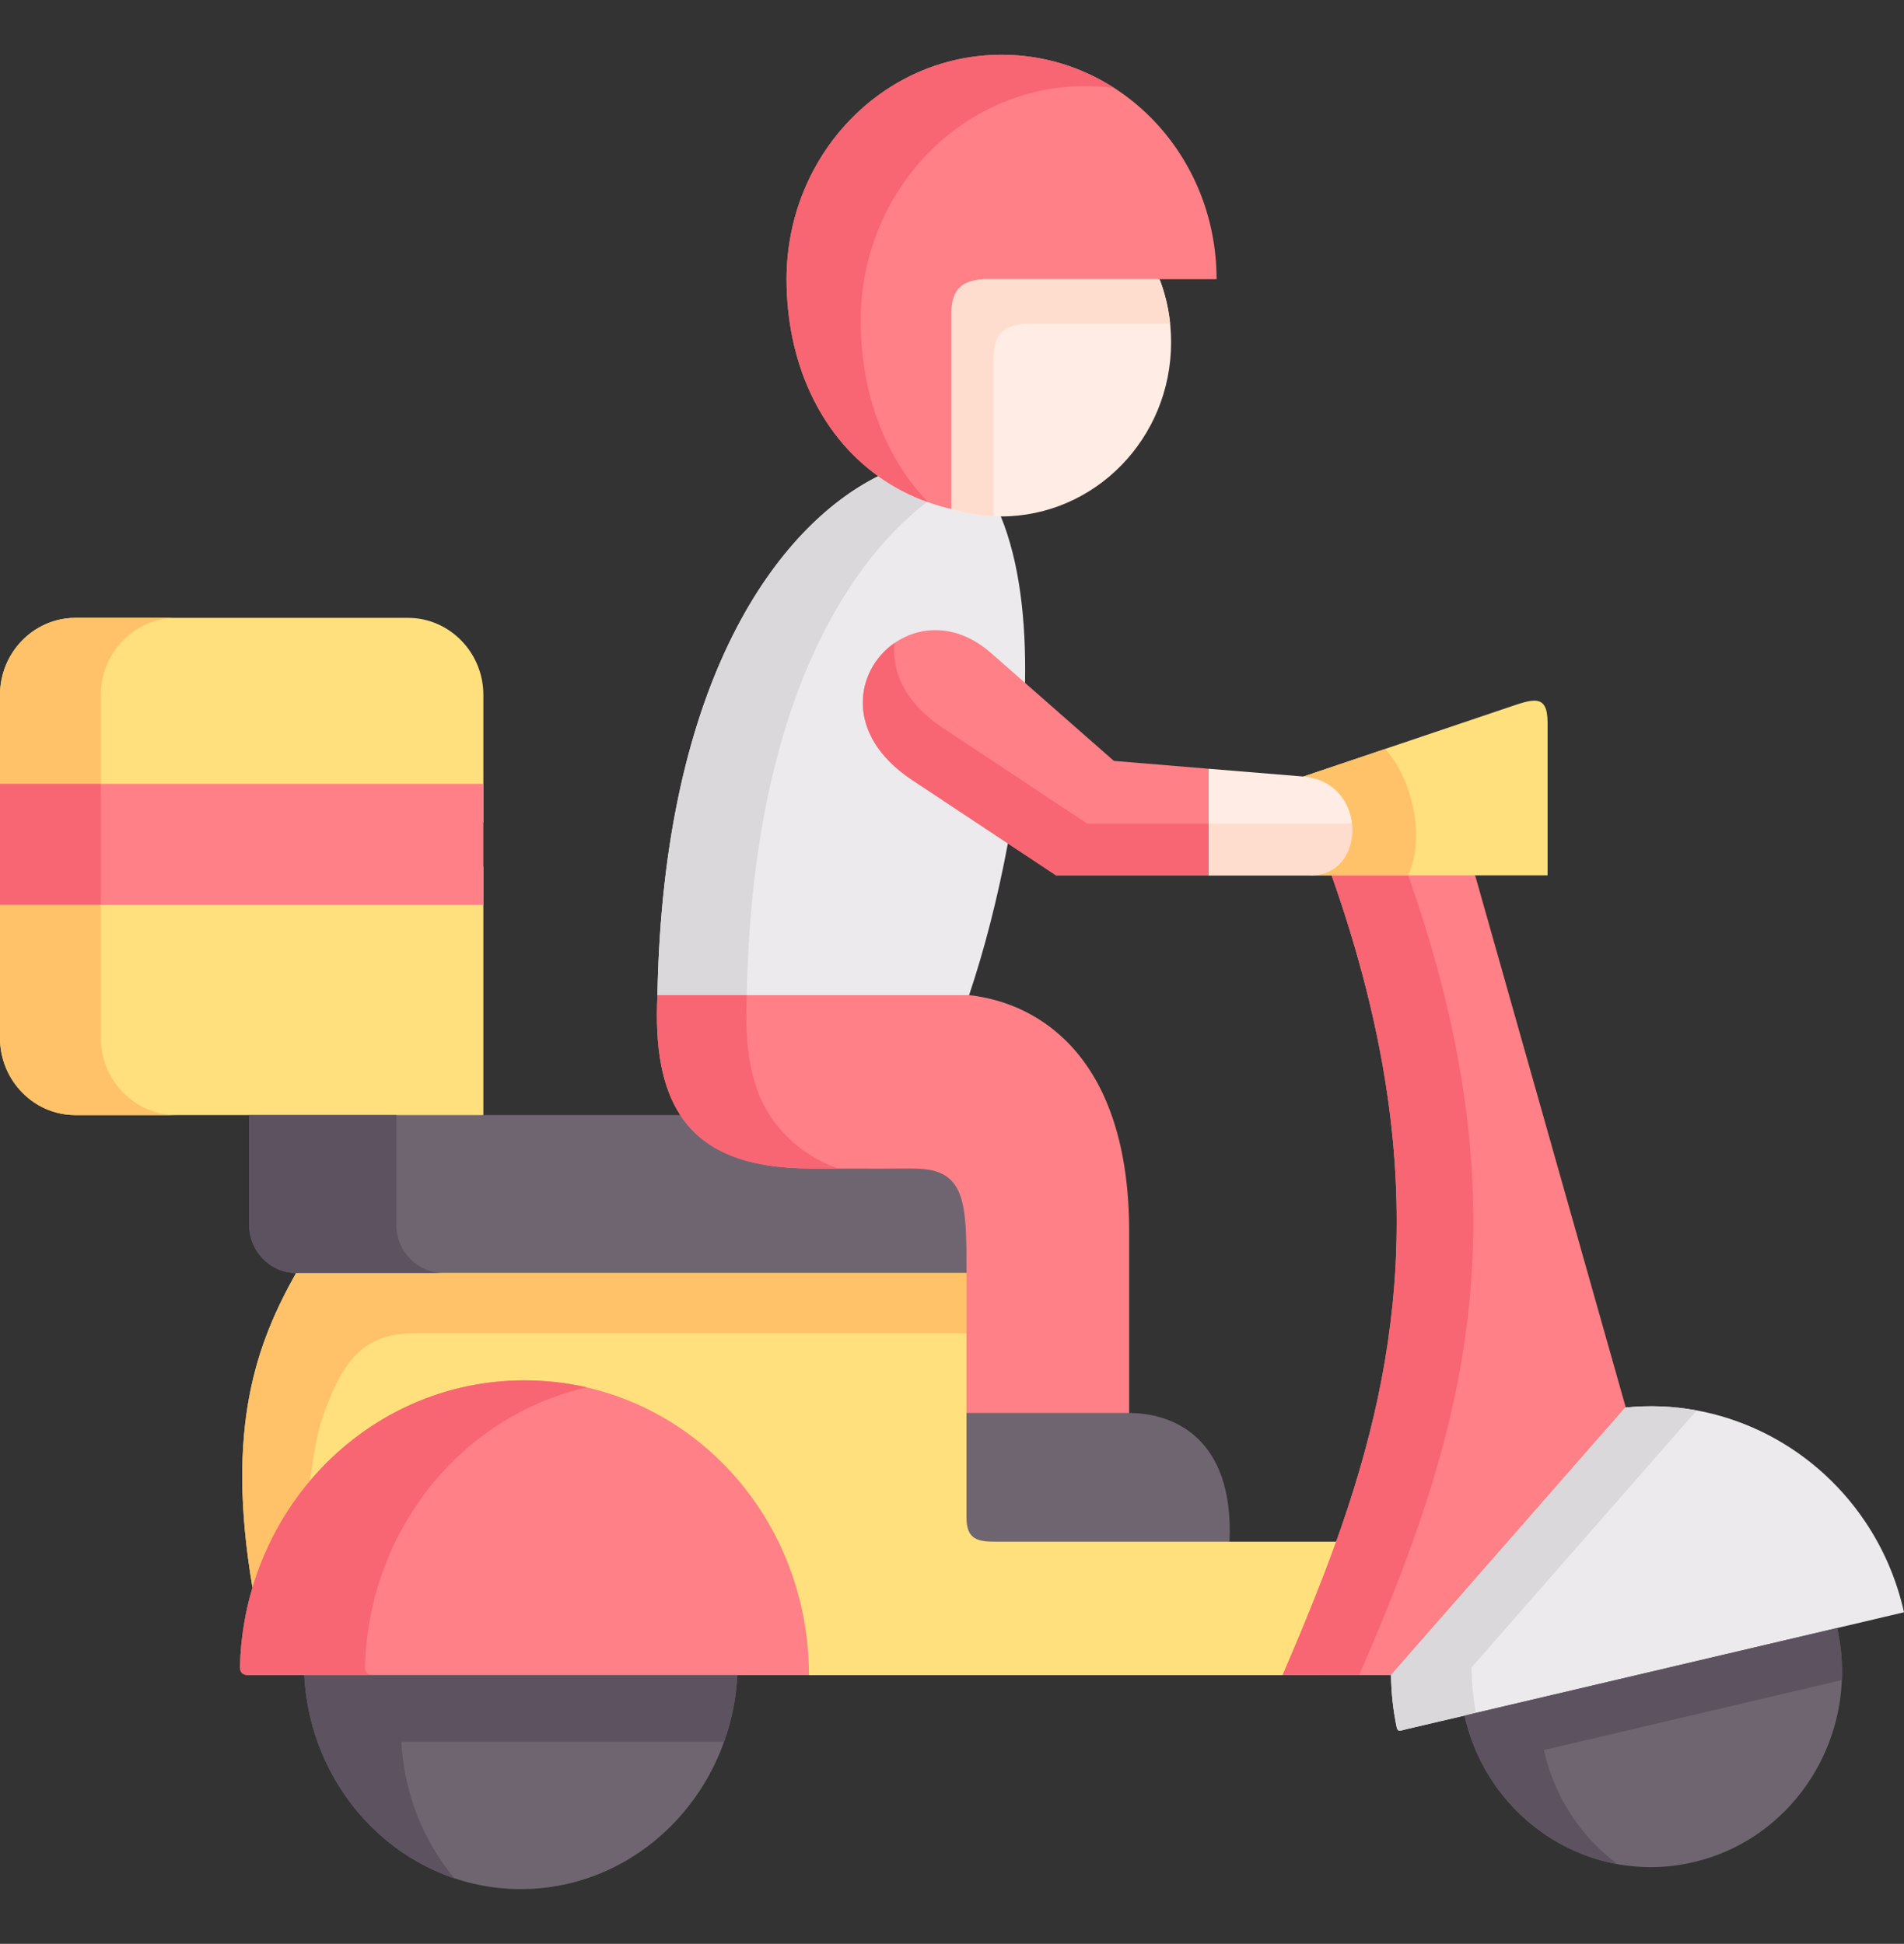 <?xml version="1.0" encoding="UTF-8"?> <svg xmlns="http://www.w3.org/2000/svg" width="142" height="145" viewBox="0 0 142 145" fill="none"><rect x="0" y="0" width="142" height="145" fill="#333333" stroke="none"/> <g clip-path="url(#clip0)"> <path fill-rule="evenodd" clip-rule="evenodd" d="M36.049 64.645H2.28882e-05V77.433C2.28882e-05 80.595 2.527 83.177 5.621 83.177H18.587L26.322 87.166L36.049 83.177V64.645H36.049Z" fill="#FFE07D"></path> <path fill-rule="evenodd" clip-rule="evenodd" d="M30.428 46.089H5.621C2.527 46.089 7.62939e-06 48.671 7.62939e-06 51.833V61.335H36.049V51.833C36.049 48.671 33.522 46.089 30.428 46.089Z" fill="#FFE07D"></path> <path fill-rule="evenodd" clip-rule="evenodd" d="M36.049 58.471H7.62939e-06V67.501H36.049V58.471Z" fill="#FF8086"></path> <path fill-rule="evenodd" clip-rule="evenodd" d="M7.524 58.471H2.908H3.05176e-05V51.833C3.05176e-05 49.673 1.183 47.786 2.908 46.809C3.718 46.354 4.641 46.089 5.621 46.089H13.145C10.051 46.089 7.524 48.671 7.524 51.833V58.471H7.524Z" fill="#FFC269"></path> <path fill-rule="evenodd" clip-rule="evenodd" d="M7.524 67.501H2.908H4.76837e-07V64.645V61.335V58.471H2.908H7.524V61.335V64.645V67.501Z" fill="#F76672"></path> <path fill-rule="evenodd" clip-rule="evenodd" d="M7.524 67.501V77.433C7.524 80.595 10.051 83.177 13.145 83.177H5.621C4.641 83.177 3.717 82.921 2.907 82.465C1.182 81.48 -0 79.594 -0 77.433V67.501H2.907H7.524Z" fill="#FFC269"></path> <path fill-rule="evenodd" clip-rule="evenodd" d="M36.049 83.177H18.587V91.379C18.587 93.349 20.166 94.955 22.086 94.955H78.938C78.938 89.798 78.938 87.174 75.075 87.174L67.381 87.166C62.538 87.158 59.363 85.891 57.59 83.177H36.049V83.177Z" fill="#6F6571"></path> <path fill-rule="evenodd" clip-rule="evenodd" d="M72.081 94.955H22.086C19.154 100.169 16.797 106.435 18.83 118.42C22.232 106.6 56.782 111.318 60.33 124.958H98.451C99.893 121.623 101.254 118.328 102.444 115.001H91.697C69.959 106.625 76.949 110.358 72.081 94.955Z" fill="#FFE07D"></path> <path fill-rule="evenodd" clip-rule="evenodd" d="M75.167 62.916C74.422 66.921 73.409 70.87 72.275 74.23L61.286 78.627L49.032 74.23C49.461 50.55 58.127 39.194 65.497 35.52C68.153 33.454 70.875 32.676 70.875 32.676C70.875 32.676 74.454 38.524 74.641 38.524C76.017 41.868 76.536 46.23 76.447 50.939L75.167 62.916Z" fill="#ECEAEC"></path> <path fill-rule="evenodd" clip-rule="evenodd" d="M49.031 74.23H72.275C77.629 74.826 84.213 78.989 84.213 91.884V105.4L78.938 108.609L72.081 105.4V94.955C72.081 89.799 72.081 87.175 68.218 87.175L60.524 87.166C55.681 87.158 52.506 85.892 50.733 83.177C49.364 81.083 48.837 78.128 49.031 74.23Z" fill="#FF8086"></path> <path fill-rule="evenodd" clip-rule="evenodd" d="M49.031 74.23C49.461 50.55 58.127 39.195 65.497 35.52C66.59 36.306 67.805 36.952 69.141 37.432C62.613 42.472 56.069 53.737 55.697 74.23H49.031Z" fill="#DAD8DB"></path> <path fill-rule="evenodd" clip-rule="evenodd" d="M49.031 74.23H55.697C55.502 78.128 56.029 81.083 57.397 83.177C58.515 84.891 60.2 86.339 62.508 87.167H60.524C55.68 87.159 52.506 85.892 50.732 83.177C49.364 81.083 48.837 78.128 49.031 74.23Z" fill="#F76672"></path> <path fill-rule="evenodd" clip-rule="evenodd" d="M60.33 124.958C60.33 112.717 50.829 102.967 39.11 102.967C29.578 102.967 21.511 109.423 18.83 118.419C18.279 120.265 17.956 122.227 17.899 124.263C17.875 125.057 18.409 124.958 19.138 124.958C32.866 124.958 46.602 124.95 60.33 124.958Z" fill="#FF8086"></path> <path fill-rule="evenodd" clip-rule="evenodd" d="M54.992 124.958H22.693C23.155 133.847 30.209 140.916 38.843 140.916C47.477 140.916 54.531 133.847 54.992 124.958Z" fill="#6F6571"></path> <path fill-rule="evenodd" clip-rule="evenodd" d="M137.011 121.44L109.224 127.971C110.989 135.809 118.643 140.709 126.312 138.904C133.99 137.1 138.777 129.279 137.011 121.44Z" fill="#6F6571"></path> <path fill-rule="evenodd" clip-rule="evenodd" d="M139.092 113.486C135.164 107.651 128.345 104.266 121.218 104.994C108.648 107.709 104.558 115.382 103.74 124.95C103.756 126.249 103.894 127.557 104.169 128.865C104.25 129.229 104.485 129.08 104.874 128.989L109.224 127.971L137.011 121.44L139.093 120.952L142 120.265C141.441 117.765 140.437 115.481 139.092 113.486Z" fill="#ECEAEC"></path> <path fill-rule="evenodd" clip-rule="evenodd" d="M121.242 104.961L110.017 65.299L104.963 62.99L99.31 65.299C106.737 86.322 104.664 100.997 99.65 115.001C98.451 118.328 97.091 121.622 95.657 124.958H103.732L121.242 104.961Z" fill="#FF8086"></path> <path fill-rule="evenodd" clip-rule="evenodd" d="M86.481 20.829L73.312 17.965C71.976 18.089 68.153 21.367 68.153 23.419L70.955 37.97C72.122 38.326 73.361 38.524 74.64 38.524C81.654 38.524 87.34 32.706 87.34 25.538C87.34 23.874 87.04 22.285 86.481 20.829Z" fill="#FFECE4"></path> <path fill-rule="evenodd" clip-rule="evenodd" d="M90.733 20.828C90.733 11.575 83.558 4.085 74.697 4.085C65.837 4.085 58.661 11.575 58.661 20.828C58.661 26.937 61.091 32.366 65.497 35.52C67.068 36.654 68.899 37.49 70.956 37.97V23.419C70.956 21.366 71.976 20.953 73.312 20.828H86.481H90.733V20.828Z" fill="#FF8086"></path> <path fill-rule="evenodd" clip-rule="evenodd" d="M83.088 6.559C80.65 4.987 77.775 4.085 74.697 4.085C65.837 4.085 58.661 11.575 58.661 20.828C58.661 26.937 61.091 32.366 65.497 35.52C66.615 36.323 67.854 36.977 69.215 37.456C65.959 34.088 64.193 29.254 64.193 23.924C64.193 14.257 71.701 6.419 80.958 6.419C81.679 6.419 82.391 6.46 83.088 6.559Z" fill="#F76672"></path> <path fill-rule="evenodd" clip-rule="evenodd" d="M84.213 105.4H72.081V113.205C72.081 114.877 72.972 115.001 74.284 115.001H91.697C92.045 107.171 87.405 105.4 84.213 105.4Z" fill="#6F6571"></path> <path fill-rule="evenodd" clip-rule="evenodd" d="M99.65 115.001C104.663 100.997 106.737 86.322 99.31 65.299H103.473C103.489 65.299 103.506 65.299 103.522 65.299H105.02C112.447 86.322 110.381 100.997 105.36 115.001C104.169 118.329 102.809 121.622 101.367 124.958H98.451H95.657C97.091 121.622 98.451 118.328 99.65 115.001Z" fill="#F76672"></path> <path fill-rule="evenodd" clip-rule="evenodd" d="M103.74 124.95L121.218 104.995C123.024 104.812 124.814 104.887 126.539 105.21L109.742 124.387C109.758 125.504 109.863 126.638 110.074 127.772L109.223 127.97L104.874 128.989C104.485 129.08 104.25 129.229 104.169 128.865C103.894 127.557 103.757 126.249 103.74 124.95Z" fill="#DAD8DB"></path> <path fill-rule="evenodd" clip-rule="evenodd" d="M22.086 94.955H72.081V99.449H31.003C27.658 99.449 26.071 100.922 24.767 103.911C23.641 106.501 23.616 107.345 23.106 110.474C21.187 112.75 19.713 115.449 18.83 118.42C16.797 106.435 19.154 100.169 22.086 94.955Z" fill="#FFC269"></path> <path fill-rule="evenodd" clip-rule="evenodd" d="M23.107 110.474C26.994 105.863 32.72 102.967 39.11 102.967C40.714 102.967 42.269 103.149 43.767 103.488C34.202 105.698 27.512 114.322 27.221 124.263C27.205 124.809 27.448 124.933 27.836 124.958H22.693H19.138C18.409 124.958 17.874 125.057 17.899 124.263C17.955 122.227 18.279 120.265 18.83 118.419C18.846 118.361 18.863 118.312 18.878 118.262C18.878 118.262 18.878 118.262 18.878 118.254C19.77 115.349 21.219 112.708 23.107 110.474Z" fill="#F76672"></path> <path fill-rule="evenodd" clip-rule="evenodd" d="M110.074 127.772L137.011 121.44C137.311 122.74 137.416 124.048 137.368 125.322L115.986 130.346L115.144 130.545C115.938 134.104 117.954 137.059 120.635 139.053C115.168 138.068 110.544 133.847 109.224 127.971L110.074 127.772Z" fill="#5D5360"></path> <path fill-rule="evenodd" clip-rule="evenodd" d="M27.836 124.958H54.993C54.904 126.696 54.555 128.368 53.996 129.932H35.077H29.934C30.137 133.822 31.595 137.356 33.895 140.113C27.65 138.019 23.058 132.068 22.694 124.958H27.836V124.958Z" fill="#5D5360"></path> <path fill-rule="evenodd" clip-rule="evenodd" d="M18.587 91.379V83.177H29.561V91.379C29.561 93.349 31.141 94.955 33.06 94.955H22.086C20.166 94.955 18.587 93.349 18.587 91.379Z" fill="#5D5360"></path> <path fill-rule="evenodd" clip-rule="evenodd" d="M87.275 24.147H76.455C75.119 24.271 74.098 24.694 74.098 26.746V38.507C73.013 38.458 71.96 38.276 70.956 37.969V23.419C70.956 21.366 71.976 20.953 73.312 20.828H86.481C86.878 21.871 87.154 22.988 87.275 24.147Z" fill="#FFDDCE"></path> <path fill-rule="evenodd" clip-rule="evenodd" d="M112.357 52.81L97.204 57.925C96.459 58.603 97.301 65.523 97.804 65.299H110.017H115.419V53.911C115.419 51.668 114.277 52.164 112.357 52.81Z" fill="#FFE07D"></path> <path fill-rule="evenodd" clip-rule="evenodd" d="M90.142 65.299H91.414H97.804C101.918 65.299 102.039 58.33 97.204 57.925L90.142 57.345L88.247 61.442L90.142 65.299Z" fill="#FFECE4"></path> <path fill-rule="evenodd" clip-rule="evenodd" d="M76.447 50.939L73.912 48.713C67.562 43.126 59.536 52.553 68.023 58.181L75.167 62.916L78.763 65.299H90.142V57.345L83.072 56.758L76.447 50.939Z" fill="#FF8086"></path> <path fill-rule="evenodd" clip-rule="evenodd" d="M90.142 65.299V61.443H91.657H92.475H93.754H100.144C100.387 61.443 100.614 61.426 100.833 61.376C101.067 63.296 100.006 65.299 97.803 65.299H91.413H90.142Z" fill="#FFDDCE"></path> <path fill-rule="evenodd" clip-rule="evenodd" d="M68.023 58.181C62.889 54.771 63.796 49.979 66.719 47.96C66.484 50.029 67.448 52.404 70.364 54.333L75.928 58.016L77.499 59.067L81.095 61.443H90.142V65.3H78.763L75.167 62.916L68.023 58.181Z" fill="#F76672"></path> <path fill-rule="evenodd" clip-rule="evenodd" d="M97.204 57.925L103.303 55.872C105.344 58.107 106.332 62.46 105.02 65.299H99.31H97.804C100.007 65.299 101.067 63.296 100.833 61.376C100.622 59.713 99.448 58.115 97.204 57.925Z" fill="#FFC269"></path> </g> <defs> <clipPath id="clip0"> <rect width="142" height="145" fill="white" transform="matrix(-1 0 0 1 142 0)"></rect> </clipPath> </defs> </svg> 